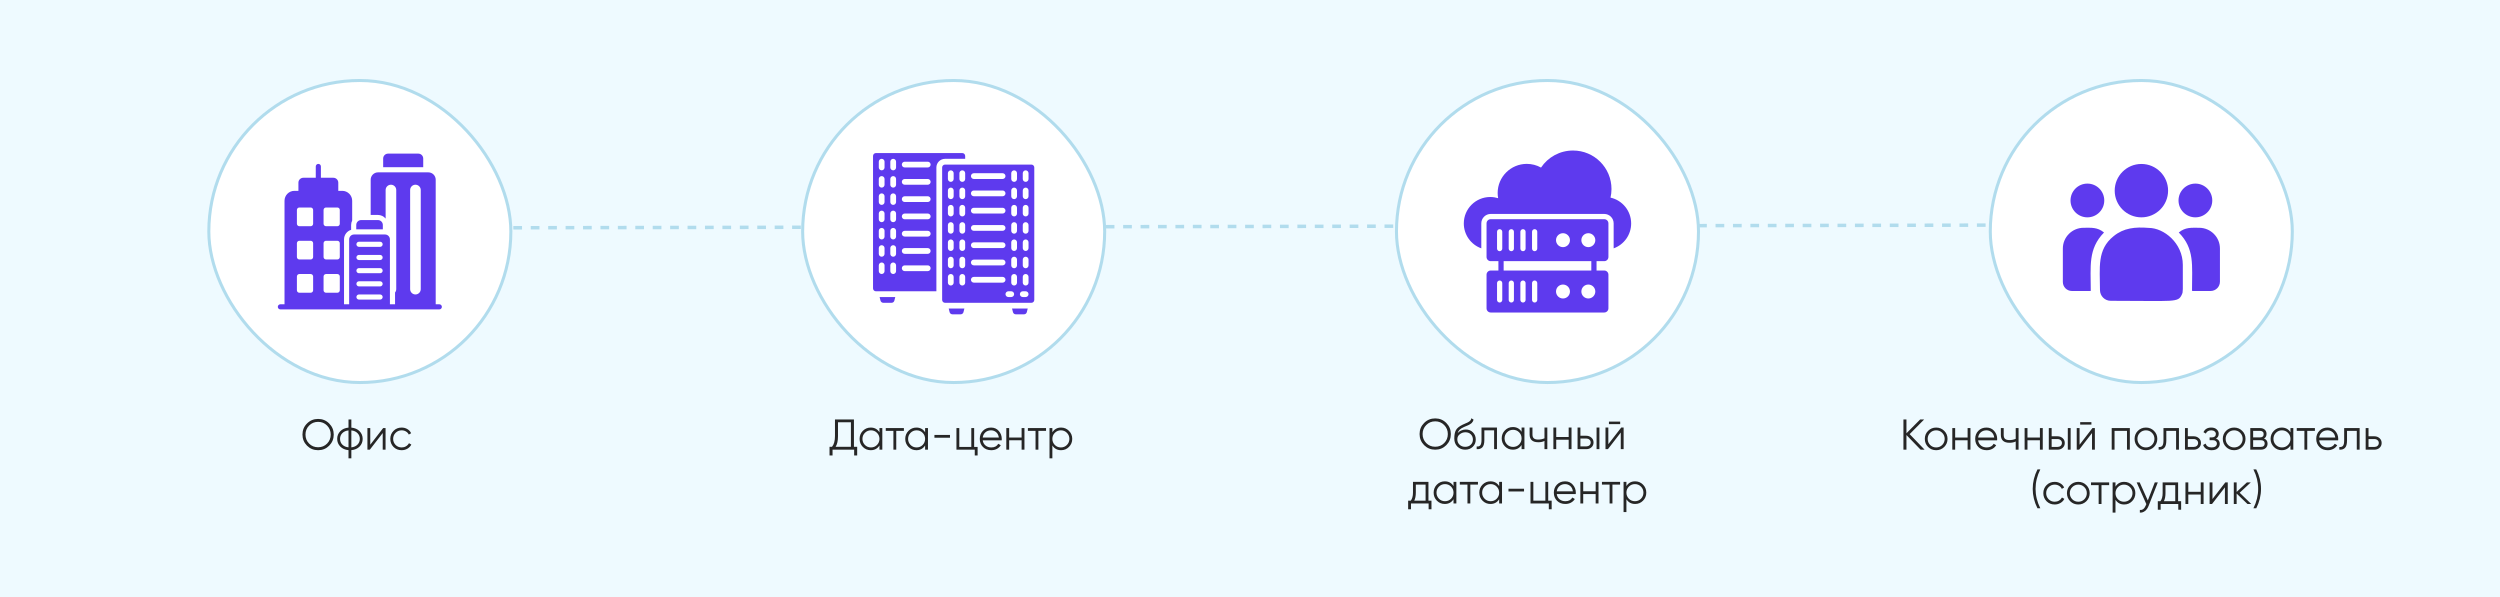<?xml version="1.0" encoding="UTF-8"?> <svg xmlns="http://www.w3.org/2000/svg" width="1013" height="242" viewBox="0 0 1013 242" fill="none"> <rect width="1013" height="242" fill="#EEFAFF"></rect> <line x1="207.999" y1="92.294" x2="805.999" y2="91.222" stroke="#B1DCED" stroke-width="1.413" stroke-dasharray="3.53 3.53"></line> <rect x="84.618" y="32.618" width="122.379" height="122.379" rx="61.19" fill="white"></rect> <rect x="84.618" y="32.618" width="122.379" height="122.379" rx="61.19" stroke="#B1DCED" stroke-width="1.236"></rect> <path d="M178.009 123.293H176.545V72.819C176.545 72.028 176.231 71.27 175.672 70.711C175.112 70.152 174.354 69.838 173.563 69.838H153.182C152.392 69.838 151.633 70.152 151.074 70.711C150.515 71.27 150.201 72.028 150.201 72.819V87.092H153.131C154.387 87.092 155.509 87.663 156.257 88.567V76.995C156.257 75.811 157.223 74.845 158.408 74.845C159.592 74.845 160.558 75.811 160.558 76.995V117.165C160.558 117.684 160.371 118.162 160.07 118.525V123.293H157.994V97.002C157.994 96.741 157.943 96.482 157.843 96.241C157.743 95.999 157.597 95.78 157.412 95.596C157.227 95.411 157.008 95.265 156.767 95.165C156.526 95.065 156.267 95.013 156.006 95.014H143.464C143.203 95.013 142.944 95.065 142.703 95.165C142.462 95.264 142.242 95.411 142.058 95.595C141.873 95.78 141.727 95.999 141.627 96.24C141.527 96.481 141.475 96.74 141.475 97.001V123.293H139.398V97.002C139.398 95.174 140.613 93.626 142.275 93.117V91.164C142.275 90.52 142.431 89.897 142.701 89.356V81.347C142.698 80.282 142.274 79.261 141.521 78.508C140.767 77.754 139.746 77.33 138.681 77.327H137.071V74.014C137.071 72.923 136.178 72.029 135.087 72.029H130.028V67.448C130.028 66.867 129.571 66.41 128.989 66.41C128.418 66.41 127.95 66.867 127.95 67.448V72.029H122.912C121.811 72.029 120.918 72.923 120.918 74.014V77.327H119.308C117.085 77.327 115.288 79.135 115.288 81.347V123.293H113.605C113.329 123.293 113.065 123.403 112.87 123.598C112.675 123.793 112.566 124.057 112.566 124.332C112.566 124.608 112.675 124.872 112.87 125.067C113.065 125.262 113.329 125.371 113.605 125.371H178.009C178.285 125.371 178.549 125.262 178.744 125.067C178.939 124.872 179.048 124.608 179.048 124.332C179.048 124.057 178.939 123.793 178.744 123.598C178.549 123.403 178.285 123.293 178.009 123.293ZM166.188 76.995C166.188 75.811 167.154 74.845 168.338 74.845C169.523 74.845 170.489 75.811 170.489 76.995V117.165C170.489 118.349 169.523 119.315 168.338 119.315C167.154 119.315 166.188 118.349 166.188 117.165V76.995ZM145.451 97.95H154.019C154.294 97.95 154.558 98.06 154.753 98.254C154.948 98.449 155.057 98.714 155.057 98.989C155.057 99.265 154.948 99.529 154.753 99.724C154.558 99.918 154.294 100.028 154.019 100.028H145.451C145.175 100.028 144.911 99.918 144.716 99.724C144.521 99.529 144.412 99.265 144.412 98.989C144.412 98.714 144.521 98.449 144.716 98.254C144.911 98.06 145.175 97.95 145.451 97.95ZM145.451 103.292H154.019C154.294 103.292 154.558 103.401 154.753 103.596C154.948 103.791 155.057 104.055 155.057 104.33C155.057 104.606 154.948 104.87 154.753 105.065C154.558 105.26 154.294 105.369 154.019 105.369H145.451C145.175 105.369 144.911 105.26 144.716 105.065C144.521 104.87 144.412 104.606 144.412 104.33C144.412 104.055 144.521 103.791 144.716 103.596C144.911 103.401 145.175 103.292 145.451 103.292ZM145.451 108.634H154.019C154.294 108.634 154.558 108.744 154.753 108.938C154.948 109.133 155.057 109.397 155.057 109.673C155.057 109.948 154.948 110.213 154.753 110.407C154.558 110.602 154.294 110.712 154.019 110.712H145.451C145.175 110.712 144.911 110.602 144.716 110.407C144.521 110.213 144.412 109.948 144.412 109.673C144.412 109.397 144.521 109.133 144.716 108.938C144.911 108.744 145.175 108.634 145.451 108.634ZM145.451 113.976H154.019C154.294 113.976 154.558 114.085 154.753 114.28C154.948 114.475 155.057 114.739 155.057 115.014C155.057 115.29 154.948 115.554 154.753 115.749C154.558 115.944 154.294 116.053 154.019 116.053H145.451C145.175 116.053 144.911 115.944 144.716 115.749C144.521 115.554 144.412 115.29 144.412 115.014C144.412 114.739 144.521 114.475 144.716 114.28C144.911 114.085 145.175 113.976 145.451 113.976ZM145.451 119.318H154.019C154.294 119.318 154.558 119.427 154.753 119.622C154.948 119.817 155.057 120.081 155.057 120.357C155.057 120.632 154.948 120.897 154.753 121.091C154.558 121.286 154.294 121.396 154.019 121.396H145.451C145.175 121.396 144.911 121.286 144.716 121.091C144.521 120.897 144.412 120.632 144.412 120.357C144.412 120.081 144.521 119.817 144.716 119.622C144.911 119.427 145.175 119.318 145.451 119.318ZM131.108 85.077C131.108 84.526 131.555 84.079 132.106 84.079H136.697C137.248 84.079 137.684 84.526 137.684 85.077V90.665C137.684 91.216 137.248 91.662 136.697 91.662H132.106C131.841 91.662 131.587 91.557 131.4 91.37C131.213 91.183 131.108 90.93 131.108 90.665V85.077ZM131.108 98.55C131.108 98.01 131.555 97.563 132.106 97.563H136.697C137.248 97.563 137.684 98.01 137.684 98.55V104.149C137.684 104.689 137.248 105.136 136.697 105.136H132.106C131.555 105.136 131.108 104.689 131.108 104.149V98.55ZM131.108 112.033C131.108 111.483 131.555 111.036 132.106 111.036H136.697C137.248 111.036 137.684 111.483 137.684 112.033V117.622C137.684 118.172 137.248 118.619 136.697 118.619H132.106C131.841 118.619 131.587 118.514 131.4 118.327C131.213 118.14 131.108 117.886 131.108 117.622V112.033ZM120.305 85.077C120.305 84.526 120.741 84.079 121.292 84.079H125.883C126.434 84.079 126.88 84.526 126.88 85.077V90.665C126.88 91.216 126.434 91.662 125.883 91.662H121.292C120.741 91.662 120.305 91.216 120.305 90.665V85.077ZM120.305 98.55C120.305 98.01 120.741 97.563 121.292 97.563H125.883C126.434 97.563 126.88 98.01 126.88 98.55V104.149C126.88 104.689 126.434 105.136 125.883 105.136H121.292C121.03 105.136 120.779 105.032 120.594 104.846C120.409 104.661 120.305 104.41 120.305 104.149V98.55ZM120.305 112.033C120.305 111.483 120.741 111.036 121.292 111.036H125.883C126.434 111.036 126.88 111.483 126.88 112.033V117.622C126.88 118.172 126.434 118.619 125.883 118.619H121.292C120.741 118.619 120.305 118.172 120.305 117.622V112.033Z" fill="#5E3AEE"></path> <path d="M155.125 91.162C155.125 90.06 154.232 89.167 153.13 89.167H146.337C145.236 89.167 144.353 90.06 144.353 91.162V92.938H155.125V91.162ZM171.49 64.235C171.49 63.708 171.28 63.203 170.908 62.83C170.535 62.458 170.03 62.248 169.503 62.248H157.245C156.718 62.248 156.212 62.457 155.84 62.83C155.467 63.203 155.257 63.708 155.257 64.235V67.759H171.49V64.235Z" fill="#5E3AEE"></path> <path d="M133.393 180.583C132.168 181.808 130.668 182.421 128.894 182.421C127.12 182.421 125.621 181.808 124.395 180.583C123.17 179.334 122.557 177.835 122.557 176.084C122.557 174.322 123.17 172.828 124.395 171.603C125.621 170.366 127.12 169.748 128.894 169.748C130.668 169.748 132.168 170.366 133.393 171.603C134.618 172.828 135.231 174.322 135.231 176.084C135.231 177.835 134.618 179.334 133.393 180.583ZM123.783 176.084C123.783 177.531 124.273 178.751 125.253 179.743C126.233 180.735 127.447 181.231 128.894 181.231C130.341 181.231 131.555 180.735 132.535 179.743C133.515 178.751 134.006 177.531 134.006 176.084C134.006 174.649 133.515 173.435 132.535 172.443C131.555 171.44 130.341 170.938 128.894 170.938C127.447 170.938 126.233 171.44 125.253 172.443C124.273 173.435 123.783 174.649 123.783 176.084ZM142.368 182.404V185.712H141.213V182.404C139.824 182.275 138.715 181.791 137.887 180.951C137.046 180.087 136.626 179.049 136.626 177.835C136.626 176.621 137.046 175.583 137.887 174.719C138.715 173.879 139.824 173.394 141.213 173.266V169.958H142.368V173.266C143.757 173.394 144.865 173.879 145.694 174.719C146.534 175.583 146.954 176.621 146.954 177.835C146.954 179.049 146.534 180.087 145.694 180.951C144.865 181.791 143.757 182.275 142.368 182.404ZM141.213 181.266V174.404C140.174 174.509 139.34 174.877 138.709 175.507C138.091 176.137 137.782 176.913 137.782 177.835C137.782 178.757 138.091 179.533 138.709 180.163C139.34 180.793 140.174 181.161 141.213 181.266ZM142.368 174.404V181.266C143.406 181.161 144.235 180.793 144.854 180.163C145.484 179.533 145.799 178.757 145.799 177.835C145.799 176.913 145.484 176.137 144.854 175.507C144.235 174.877 143.406 174.509 142.368 174.404ZM150.034 180.198L155.25 173.459H156.23V182.211H155.075V175.472L149.859 182.211H148.878V173.459H150.034V180.198ZM162.752 182.421C161.433 182.421 160.337 181.983 159.461 181.108C158.586 180.21 158.148 179.119 158.148 177.835C158.148 176.539 158.586 175.454 159.461 174.579C160.337 173.692 161.433 173.249 162.752 173.249C163.616 173.249 164.392 173.459 165.08 173.879C165.769 174.287 166.271 174.841 166.586 175.542L165.64 176.084C165.407 175.559 165.028 175.145 164.503 174.841C163.989 174.526 163.406 174.369 162.752 174.369C161.784 174.369 160.967 174.707 160.302 175.384C159.636 176.049 159.304 176.866 159.304 177.835C159.304 178.792 159.636 179.615 160.302 180.303C160.967 180.968 161.784 181.301 162.752 181.301C163.394 181.301 163.972 181.149 164.485 180.846C165.01 180.542 165.419 180.122 165.711 179.585L166.673 180.145C166.312 180.846 165.781 181.4 165.08 181.808C164.38 182.217 163.604 182.421 162.752 182.421Z" fill="#262626"></path> <rect x="325.233" y="32.618" width="122.379" height="122.379" rx="61.19" fill="white"></rect> <rect x="325.233" y="32.618" width="122.379" height="122.379" rx="61.19" stroke="#B1DCED" stroke-width="1.236"></rect> <path d="M410.448 126.478C410.512 126.731 410.658 126.955 410.863 127.115C411.068 127.275 411.321 127.362 411.581 127.362H414.937C415.198 127.362 415.451 127.275 415.656 127.115C415.861 126.954 416.007 126.73 416.07 126.477L416.433 125.028H410.086L410.448 126.478ZM417.926 66.689H382.923C382.614 66.689 382.317 66.812 382.098 67.031C381.879 67.25 381.756 67.546 381.756 67.856V121.528C381.756 121.837 381.879 122.134 382.098 122.353C382.317 122.572 382.614 122.695 382.923 122.695H417.926C418.236 122.695 418.533 122.572 418.751 122.353C418.97 122.134 419.093 121.837 419.093 121.528V67.856C419.093 67.546 418.97 67.25 418.751 67.031C418.533 66.812 418.236 66.689 417.926 66.689ZM386.423 114.527C386.423 114.837 386.3 115.133 386.082 115.352C385.863 115.571 385.566 115.694 385.257 115.694C384.947 115.694 384.65 115.571 384.432 115.352C384.213 115.133 384.09 114.837 384.09 114.527V112.194C384.09 111.884 384.213 111.587 384.432 111.368C384.65 111.15 384.947 111.027 385.257 111.027C385.566 111.027 385.863 111.15 386.082 111.368C386.3 111.587 386.423 111.884 386.423 112.194V114.527ZM386.423 107.526C386.423 107.836 386.3 108.133 386.082 108.351C385.863 108.57 385.566 108.693 385.257 108.693C384.947 108.693 384.65 108.57 384.432 108.351C384.213 108.133 384.09 107.836 384.09 107.526V105.193C384.09 104.883 384.213 104.587 384.432 104.368C384.65 104.149 384.947 104.026 385.257 104.026C385.566 104.026 385.863 104.149 386.082 104.368C386.3 104.587 386.423 104.883 386.423 105.193V107.526ZM386.423 100.526C386.423 100.835 386.3 101.132 386.082 101.351C385.863 101.57 385.566 101.693 385.257 101.693C384.947 101.693 384.65 101.57 384.432 101.351C384.213 101.132 384.09 100.835 384.09 100.526V98.192C384.09 97.883 384.213 97.586 384.432 97.367C384.65 97.148 384.947 97.025 385.257 97.025C385.566 97.025 385.863 97.148 386.082 97.367C386.3 97.586 386.423 97.883 386.423 98.192V100.526ZM386.423 93.525C386.423 93.835 386.3 94.131 386.082 94.35C385.863 94.569 385.566 94.692 385.257 94.692C384.947 94.692 384.65 94.569 384.432 94.35C384.213 94.131 384.09 93.835 384.09 93.525V91.192C384.09 90.882 384.213 90.585 384.432 90.367C384.65 90.148 384.947 90.025 385.257 90.025C385.566 90.025 385.863 90.148 386.082 90.367C386.3 90.585 386.423 90.882 386.423 91.192V93.525ZM386.423 86.524C386.423 86.834 386.3 87.131 386.082 87.349C385.863 87.568 385.566 87.691 385.257 87.691C384.947 87.691 384.65 87.568 384.432 87.349C384.213 87.131 384.09 86.834 384.09 86.524V84.191C384.09 83.881 384.213 83.585 384.432 83.366C384.65 83.147 384.947 83.024 385.257 83.024C385.566 83.024 385.863 83.147 386.082 83.366C386.3 83.585 386.423 83.881 386.423 84.191V86.524ZM386.423 79.524C386.423 79.833 386.3 80.13 386.082 80.349C385.863 80.568 385.566 80.691 385.257 80.691C384.947 80.691 384.65 80.568 384.432 80.349C384.213 80.13 384.09 79.833 384.09 79.524V77.19C384.09 76.881 384.213 76.584 384.432 76.365C384.65 76.146 384.947 76.023 385.257 76.023C385.566 76.023 385.863 76.146 386.082 76.365C386.3 76.584 386.423 76.881 386.423 77.19V79.524ZM386.423 72.523C386.423 72.832 386.3 73.129 386.082 73.348C385.863 73.567 385.566 73.69 385.257 73.69C384.947 73.69 384.65 73.567 384.432 73.348C384.213 73.129 384.09 72.832 384.09 72.523V70.189C384.09 69.88 384.213 69.583 384.432 69.364C384.65 69.146 384.947 69.023 385.257 69.023C385.566 69.023 385.863 69.146 386.082 69.364C386.3 69.583 386.423 69.88 386.423 70.189V72.523ZM391.09 114.527C391.09 114.837 390.968 115.133 390.749 115.352C390.53 115.571 390.233 115.694 389.924 115.694C389.614 115.694 389.317 115.571 389.099 115.352C388.88 115.133 388.757 114.837 388.757 114.527V112.194C388.757 111.884 388.88 111.587 389.099 111.368C389.317 111.15 389.614 111.027 389.924 111.027C390.233 111.027 390.53 111.15 390.749 111.368C390.968 111.587 391.09 111.884 391.09 112.194V114.527ZM391.09 107.526C391.09 107.836 390.968 108.133 390.749 108.351C390.53 108.57 390.233 108.693 389.924 108.693C389.614 108.693 389.317 108.57 389.099 108.351C388.88 108.133 388.757 107.836 388.757 107.526V105.193C388.757 104.883 388.88 104.587 389.099 104.368C389.317 104.149 389.614 104.026 389.924 104.026C390.233 104.026 390.53 104.149 390.749 104.368C390.968 104.587 391.09 104.883 391.09 105.193V107.526ZM391.09 100.526C391.09 100.835 390.968 101.132 390.749 101.351C390.53 101.57 390.233 101.693 389.924 101.693C389.614 101.693 389.317 101.57 389.099 101.351C388.88 101.132 388.757 100.835 388.757 100.526V98.192C388.757 97.883 388.88 97.586 389.099 97.367C389.317 97.148 389.614 97.025 389.924 97.025C390.233 97.025 390.53 97.148 390.749 97.367C390.968 97.586 391.09 97.883 391.09 98.192V100.526ZM391.09 93.525C391.09 93.835 390.968 94.131 390.749 94.35C390.53 94.569 390.233 94.692 389.924 94.692C389.614 94.692 389.317 94.569 389.099 94.35C388.88 94.131 388.757 93.835 388.757 93.525V91.192C388.757 90.882 388.88 90.585 389.099 90.367C389.317 90.148 389.614 90.025 389.924 90.025C390.233 90.025 390.53 90.148 390.749 90.367C390.968 90.585 391.09 90.882 391.09 91.192V93.525ZM391.09 86.524C391.09 86.834 390.968 87.131 390.749 87.349C390.53 87.568 390.233 87.691 389.924 87.691C389.614 87.691 389.317 87.568 389.099 87.349C388.88 87.131 388.757 86.834 388.757 86.524V84.191C388.757 83.881 388.88 83.585 389.099 83.366C389.317 83.147 389.614 83.024 389.924 83.024C390.233 83.024 390.53 83.147 390.749 83.366C390.968 83.585 391.09 83.881 391.09 84.191V86.524ZM391.09 79.524C391.09 79.833 390.968 80.13 390.749 80.349C390.53 80.568 390.233 80.691 389.924 80.691C389.614 80.691 389.317 80.568 389.099 80.349C388.88 80.13 388.757 79.833 388.757 79.524V77.19C388.757 76.881 388.88 76.584 389.099 76.365C389.317 76.146 389.614 76.023 389.924 76.023C390.233 76.023 390.53 76.146 390.749 76.365C390.968 76.584 391.09 76.881 391.09 77.19V79.524ZM391.09 72.523C391.09 72.832 390.968 73.129 390.749 73.348C390.53 73.567 390.233 73.69 389.924 73.69C389.614 73.69 389.317 73.567 389.099 73.348C388.88 73.129 388.757 72.832 388.757 72.523V70.189C388.757 69.88 388.88 69.583 389.099 69.364C389.317 69.146 389.614 69.023 389.924 69.023C390.233 69.023 390.53 69.146 390.749 69.364C390.968 69.583 391.09 69.88 391.09 70.189V72.523ZM394.591 70.189H406.259C406.568 70.189 406.865 70.312 407.084 70.531C407.302 70.75 407.425 71.047 407.425 71.356C407.425 71.666 407.302 71.963 407.084 72.181C406.865 72.4 406.568 72.523 406.259 72.523H394.591C394.281 72.523 393.985 72.4 393.766 72.181C393.547 71.963 393.424 71.666 393.424 71.356C393.424 71.047 393.547 70.75 393.766 70.531C393.985 70.312 394.281 70.189 394.591 70.189ZM394.591 77.19H406.259C406.568 77.19 406.865 77.313 407.084 77.532C407.302 77.751 407.425 78.047 407.425 78.357C407.425 78.666 407.302 78.963 407.084 79.182C406.865 79.401 406.568 79.524 406.259 79.524H394.591C394.281 79.524 393.985 79.401 393.766 79.182C393.547 78.963 393.424 78.666 393.424 78.357C393.424 78.047 393.547 77.751 393.766 77.532C393.985 77.313 394.281 77.19 394.591 77.19ZM394.591 84.191H406.259C406.568 84.191 406.865 84.314 407.084 84.533C407.302 84.751 407.425 85.048 407.425 85.358C407.425 85.667 407.302 85.964 407.084 86.183C406.865 86.401 406.568 86.524 406.259 86.524H394.591C394.281 86.524 393.985 86.401 393.766 86.183C393.547 85.964 393.424 85.667 393.424 85.358C393.424 85.048 393.547 84.751 393.766 84.533C393.985 84.314 394.281 84.191 394.591 84.191ZM394.591 91.192H406.259C406.568 91.192 406.865 91.314 407.084 91.533C407.302 91.752 407.425 92.049 407.425 92.358C407.425 92.668 407.302 92.965 407.084 93.183C406.865 93.402 406.568 93.525 406.259 93.525H394.591C394.281 93.525 393.985 93.402 393.766 93.183C393.547 92.965 393.424 92.668 393.424 92.358C393.424 92.049 393.547 91.752 393.766 91.533C393.985 91.314 394.281 91.192 394.591 91.192ZM394.591 98.192H406.259C406.568 98.192 406.865 98.315 407.084 98.534C407.302 98.753 407.425 99.049 407.425 99.359C407.425 99.668 407.302 99.965 407.084 100.184C406.865 100.403 406.568 100.526 406.259 100.526H394.591C394.281 100.526 393.985 100.403 393.766 100.184C393.547 99.965 393.424 99.668 393.424 99.359C393.424 99.049 393.547 98.753 393.766 98.534C393.985 98.315 394.281 98.192 394.591 98.192ZM394.591 105.193H406.259C406.568 105.193 406.865 105.316 407.084 105.535C407.302 105.753 407.425 106.05 407.425 106.36C407.425 106.669 407.302 106.966 407.084 107.185C406.865 107.403 406.568 107.526 406.259 107.526H394.591C394.281 107.526 393.985 107.403 393.766 107.185C393.547 106.966 393.424 106.669 393.424 106.36C393.424 106.05 393.547 105.753 393.766 105.535C393.985 105.316 394.281 105.193 394.591 105.193ZM406.259 114.527H394.591C394.281 114.527 393.985 114.404 393.766 114.185C393.547 113.967 393.424 113.67 393.424 113.36C393.424 113.051 393.547 112.754 393.766 112.535C393.985 112.316 394.281 112.194 394.591 112.194H406.259C406.568 112.194 406.865 112.316 407.084 112.535C407.302 112.754 407.425 113.051 407.425 113.36C407.425 113.67 407.302 113.967 407.084 114.185C406.865 114.404 406.568 114.527 406.259 114.527ZM409.759 120.361H408.592C408.283 120.361 407.986 120.238 407.767 120.019C407.548 119.8 407.425 119.504 407.425 119.194C407.425 118.885 407.548 118.588 407.767 118.369C407.986 118.15 408.283 118.027 408.592 118.027H409.759C410.068 118.027 410.365 118.15 410.584 118.369C410.803 118.588 410.926 118.885 410.926 119.194C410.926 119.504 410.803 119.8 410.584 120.019C410.365 120.238 410.068 120.361 409.759 120.361ZM412.092 114.527C412.092 114.837 411.97 115.133 411.751 115.352C411.532 115.571 411.235 115.694 410.926 115.694C410.616 115.694 410.319 115.571 410.101 115.352C409.882 115.133 409.759 114.837 409.759 114.527V112.194C409.759 111.884 409.882 111.587 410.101 111.368C410.319 111.15 410.616 111.027 410.926 111.027C411.235 111.027 411.532 111.15 411.751 111.368C411.97 111.587 412.092 111.884 412.092 112.194V114.527ZM412.092 107.526C412.092 107.836 411.97 108.133 411.751 108.351C411.532 108.57 411.235 108.693 410.926 108.693C410.616 108.693 410.319 108.57 410.101 108.351C409.882 108.133 409.759 107.836 409.759 107.526V105.193C409.759 104.883 409.882 104.587 410.101 104.368C410.319 104.149 410.616 104.026 410.926 104.026C411.235 104.026 411.532 104.149 411.751 104.368C411.97 104.587 412.092 104.883 412.092 105.193V107.526ZM412.092 100.526C412.092 100.835 411.97 101.132 411.751 101.351C411.532 101.57 411.235 101.693 410.926 101.693C410.616 101.693 410.319 101.57 410.101 101.351C409.882 101.132 409.759 100.835 409.759 100.526V98.192C409.759 97.883 409.882 97.586 410.101 97.367C410.319 97.148 410.616 97.025 410.926 97.025C411.235 97.025 411.532 97.148 411.751 97.367C411.97 97.586 412.092 97.883 412.092 98.192V100.526ZM412.092 93.525C412.092 93.835 411.97 94.131 411.751 94.35C411.532 94.569 411.235 94.692 410.926 94.692C410.616 94.692 410.319 94.569 410.101 94.35C409.882 94.131 409.759 93.835 409.759 93.525V91.192C409.759 90.882 409.882 90.585 410.101 90.367C410.319 90.148 410.616 90.025 410.926 90.025C411.235 90.025 411.532 90.148 411.751 90.367C411.97 90.585 412.092 90.882 412.092 91.192V93.525ZM412.092 86.524C412.092 86.834 411.97 87.131 411.751 87.349C411.532 87.568 411.235 87.691 410.926 87.691C410.616 87.691 410.319 87.568 410.101 87.349C409.882 87.131 409.759 86.834 409.759 86.524V84.191C409.759 83.881 409.882 83.585 410.101 83.366C410.319 83.147 410.616 83.024 410.926 83.024C411.235 83.024 411.532 83.147 411.751 83.366C411.97 83.585 412.092 83.881 412.092 84.191V86.524ZM412.092 79.524C412.092 79.833 411.97 80.13 411.751 80.349C411.532 80.568 411.235 80.691 410.926 80.691C410.616 80.691 410.319 80.568 410.101 80.349C409.882 80.13 409.759 79.833 409.759 79.524V77.19C409.759 76.881 409.882 76.584 410.101 76.365C410.319 76.146 410.616 76.023 410.926 76.023C411.235 76.023 411.532 76.146 411.751 76.365C411.97 76.584 412.092 76.881 412.092 77.19V79.524ZM412.092 72.523C412.092 72.832 411.97 73.129 411.751 73.348C411.532 73.567 411.235 73.69 410.926 73.69C410.616 73.69 410.319 73.567 410.101 73.348C409.882 73.129 409.759 72.832 409.759 72.523V70.189C409.759 69.88 409.882 69.583 410.101 69.364C410.319 69.146 410.616 69.023 410.926 69.023C411.235 69.023 411.532 69.146 411.751 69.364C411.97 69.583 412.092 69.88 412.092 70.189V72.523ZM415.593 120.361H414.426C414.117 120.361 413.82 120.238 413.601 120.019C413.382 119.8 413.259 119.504 413.259 119.194C413.259 118.885 413.382 118.588 413.601 118.369C413.82 118.15 414.117 118.027 414.426 118.027H415.593C415.902 118.027 416.199 118.15 416.418 118.369C416.637 118.588 416.76 118.885 416.76 119.194C416.76 119.504 416.637 119.8 416.418 120.019C416.199 120.238 415.902 120.361 415.593 120.361ZM416.76 114.527C416.76 114.837 416.637 115.133 416.418 115.352C416.199 115.571 415.902 115.694 415.593 115.694C415.283 115.694 414.987 115.571 414.768 115.352C414.549 115.133 414.426 114.837 414.426 114.527V112.194C414.426 111.884 414.549 111.587 414.768 111.368C414.987 111.15 415.283 111.027 415.593 111.027C415.902 111.027 416.199 111.15 416.418 111.368C416.637 111.587 416.76 111.884 416.76 112.194V114.527ZM416.76 107.526C416.76 107.836 416.637 108.133 416.418 108.351C416.199 108.57 415.902 108.693 415.593 108.693C415.283 108.693 414.987 108.57 414.768 108.351C414.549 108.133 414.426 107.836 414.426 107.526V105.193C414.426 104.883 414.549 104.587 414.768 104.368C414.987 104.149 415.283 104.026 415.593 104.026C415.902 104.026 416.199 104.149 416.418 104.368C416.637 104.587 416.76 104.883 416.76 105.193V107.526ZM416.76 100.526C416.76 100.835 416.637 101.132 416.418 101.351C416.199 101.57 415.902 101.693 415.593 101.693C415.283 101.693 414.987 101.57 414.768 101.351C414.549 101.132 414.426 100.835 414.426 100.526V98.192C414.426 97.883 414.549 97.586 414.768 97.367C414.987 97.148 415.283 97.025 415.593 97.025C415.902 97.025 416.199 97.148 416.418 97.367C416.637 97.586 416.76 97.883 416.76 98.192V100.526ZM416.76 93.525C416.76 93.835 416.637 94.131 416.418 94.35C416.199 94.569 415.902 94.692 415.593 94.692C415.283 94.692 414.987 94.569 414.768 94.35C414.549 94.131 414.426 93.835 414.426 93.525V91.192C414.426 90.882 414.549 90.585 414.768 90.367C414.987 90.148 415.283 90.025 415.593 90.025C415.902 90.025 416.199 90.148 416.418 90.367C416.637 90.585 416.76 90.882 416.76 91.192V93.525ZM416.76 86.524C416.76 86.834 416.637 87.131 416.418 87.349C416.199 87.568 415.902 87.691 415.593 87.691C415.283 87.691 414.987 87.568 414.768 87.349C414.549 87.131 414.426 86.834 414.426 86.524V84.191C414.426 83.881 414.549 83.585 414.768 83.366C414.987 83.147 415.283 83.024 415.593 83.024C415.902 83.024 416.199 83.147 416.418 83.366C416.637 83.585 416.76 83.881 416.76 84.191V86.524ZM416.76 79.524C416.76 79.833 416.637 80.13 416.418 80.349C416.199 80.568 415.902 80.691 415.593 80.691C415.283 80.691 414.987 80.568 414.768 80.349C414.549 80.13 414.426 79.833 414.426 79.524V77.19C414.426 76.881 414.549 76.584 414.768 76.365C414.987 76.146 415.283 76.023 415.593 76.023C415.902 76.023 416.199 76.146 416.418 76.365C416.637 76.584 416.76 76.881 416.76 77.19V79.524ZM416.76 72.523C416.76 72.832 416.637 73.129 416.418 73.348C416.199 73.567 415.902 73.69 415.593 73.69C415.283 73.69 414.987 73.567 414.768 73.348C414.549 73.129 414.426 72.832 414.426 72.523V70.189C414.426 69.88 414.549 69.583 414.768 69.364C414.987 69.146 415.283 69.023 415.593 69.023C415.902 69.023 416.199 69.146 416.418 69.364C416.637 69.583 416.76 69.88 416.76 70.189V72.523Z" fill="#5E3AEE"></path> <path d="M391.09 64.355V63.188C391.09 62.879 390.967 62.582 390.748 62.363C390.53 62.144 390.233 62.022 389.923 62.022H354.92C354.61 62.022 354.314 62.144 354.095 62.363C353.876 62.582 353.753 62.879 353.753 63.188V116.86C353.753 117.17 353.876 117.466 354.095 117.685C354.314 117.904 354.61 118.027 354.92 118.027H379.422V67.855C379.422 66.927 379.791 66.037 380.447 65.38C381.104 64.724 381.994 64.355 382.923 64.355H391.09ZM358.42 109.859C358.42 110.169 358.297 110.466 358.079 110.684C357.86 110.903 357.563 111.026 357.253 111.026C356.944 111.026 356.647 110.903 356.428 110.684C356.21 110.466 356.087 110.169 356.087 109.859V107.526C356.087 107.216 356.21 106.92 356.428 106.701C356.647 106.482 356.944 106.359 357.253 106.359C357.563 106.359 357.86 106.482 358.079 106.701C358.297 106.92 358.42 107.216 358.42 107.526V109.859ZM358.42 102.859C358.42 103.168 358.297 103.465 358.079 103.684C357.86 103.903 357.563 104.026 357.253 104.026C356.944 104.026 356.647 103.903 356.428 103.684C356.21 103.465 356.087 103.168 356.087 102.859V100.525C356.087 100.216 356.21 99.919 356.428 99.7C356.647 99.481 356.944 99.358 357.253 99.358C357.563 99.358 357.86 99.481 358.079 99.7C358.297 99.919 358.42 100.216 358.42 100.525V102.859ZM358.42 95.858C358.42 96.168 358.297 96.464 358.079 96.683C357.86 96.902 357.563 97.025 357.253 97.025C356.944 97.025 356.647 96.902 356.428 96.683C356.21 96.464 356.087 96.168 356.087 95.858V93.525C356.087 93.215 356.21 92.918 356.428 92.7C356.647 92.481 356.944 92.358 357.253 92.358C357.563 92.358 357.86 92.481 358.079 92.7C358.297 92.918 358.42 93.215 358.42 93.525V95.858ZM358.42 88.857C358.42 89.167 358.297 89.464 358.079 89.682C357.86 89.901 357.563 90.024 357.253 90.024C356.944 90.024 356.647 89.901 356.428 89.682C356.21 89.464 356.087 89.167 356.087 88.857V86.524C356.087 86.214 356.21 85.918 356.428 85.699C356.647 85.48 356.944 85.357 357.253 85.357C357.563 85.357 357.86 85.48 358.079 85.699C358.297 85.918 358.42 86.214 358.42 86.524V88.857ZM358.42 81.857C358.42 82.166 358.297 82.463 358.079 82.682C357.86 82.901 357.563 83.023 357.253 83.023C356.944 83.023 356.647 82.901 356.428 82.682C356.21 82.463 356.087 82.166 356.087 81.857V79.523C356.087 79.214 356.21 78.917 356.428 78.698C356.647 78.479 356.944 78.356 357.253 78.356C357.563 78.356 357.86 78.479 358.079 78.698C358.297 78.917 358.42 79.214 358.42 79.523V81.857ZM358.42 74.856C358.42 75.165 358.297 75.462 358.079 75.681C357.86 75.9 357.563 76.023 357.253 76.023C356.944 76.023 356.647 75.9 356.428 75.681C356.21 75.462 356.087 75.165 356.087 74.856V72.522C356.087 72.213 356.21 71.916 356.428 71.698C356.647 71.479 356.944 71.356 357.253 71.356C357.563 71.356 357.86 71.479 358.079 71.698C358.297 71.916 358.42 72.213 358.42 72.522V74.856ZM358.42 67.855C358.42 68.165 358.297 68.462 358.079 68.68C357.86 68.899 357.563 69.022 357.253 69.022C356.944 69.022 356.647 68.899 356.428 68.68C356.21 68.462 356.087 68.165 356.087 67.855V65.522C356.087 65.212 356.21 64.916 356.428 64.697C356.647 64.478 356.944 64.355 357.253 64.355C357.563 64.355 357.86 64.478 358.079 64.697C358.297 64.916 358.42 65.212 358.42 65.522V67.855ZM363.087 109.859C363.087 110.169 362.964 110.466 362.746 110.684C362.527 110.903 362.23 111.026 361.921 111.026C361.611 111.026 361.314 110.903 361.096 110.684C360.877 110.466 360.754 110.169 360.754 109.859V107.526C360.754 107.216 360.877 106.92 361.096 106.701C361.314 106.482 361.611 106.359 361.921 106.359C362.23 106.359 362.527 106.482 362.746 106.701C362.964 106.92 363.087 107.216 363.087 107.526V109.859ZM363.087 102.859C363.087 103.168 362.964 103.465 362.746 103.684C362.527 103.903 362.23 104.026 361.921 104.026C361.611 104.026 361.314 103.903 361.096 103.684C360.877 103.465 360.754 103.168 360.754 102.859V100.525C360.754 100.216 360.877 99.919 361.096 99.7C361.314 99.481 361.611 99.358 361.921 99.358C362.23 99.358 362.527 99.481 362.746 99.7C362.964 99.919 363.087 100.216 363.087 100.525V102.859ZM363.087 95.858C363.087 96.168 362.964 96.464 362.746 96.683C362.527 96.902 362.23 97.025 361.921 97.025C361.611 97.025 361.314 96.902 361.096 96.683C360.877 96.464 360.754 96.168 360.754 95.858V93.525C360.754 93.215 360.877 92.918 361.096 92.7C361.314 92.481 361.611 92.358 361.921 92.358C362.23 92.358 362.527 92.481 362.746 92.7C362.964 92.918 363.087 93.215 363.087 93.525V95.858ZM363.087 88.857C363.087 89.167 362.964 89.464 362.746 89.682C362.527 89.901 362.23 90.024 361.921 90.024C361.611 90.024 361.314 89.901 361.096 89.682C360.877 89.464 360.754 89.167 360.754 88.857V86.524C360.754 86.214 360.877 85.918 361.096 85.699C361.314 85.48 361.611 85.357 361.921 85.357C362.23 85.357 362.527 85.48 362.746 85.699C362.964 85.918 363.087 86.214 363.087 86.524V88.857ZM363.087 81.857C363.087 82.166 362.964 82.463 362.746 82.682C362.527 82.901 362.23 83.023 361.921 83.023C361.611 83.023 361.314 82.901 361.096 82.682C360.877 82.463 360.754 82.166 360.754 81.857V79.523C360.754 79.214 360.877 78.917 361.096 78.698C361.314 78.479 361.611 78.356 361.921 78.356C362.23 78.356 362.527 78.479 362.746 78.698C362.964 78.917 363.087 79.214 363.087 79.523V81.857ZM363.087 74.856C363.087 75.165 362.964 75.462 362.746 75.681C362.527 75.9 362.23 76.023 361.921 76.023C361.611 76.023 361.314 75.9 361.096 75.681C360.877 75.462 360.754 75.165 360.754 74.856V72.522C360.754 72.213 360.877 71.916 361.096 71.698C361.314 71.479 361.611 71.356 361.921 71.356C362.23 71.356 362.527 71.479 362.746 71.698C362.964 71.916 363.087 72.213 363.087 72.522V74.856ZM363.087 67.855C363.087 68.165 362.964 68.462 362.746 68.68C362.527 68.899 362.23 69.022 361.921 69.022C361.611 69.022 361.314 68.899 361.096 68.68C360.877 68.462 360.754 68.165 360.754 67.855V65.522C360.754 65.212 360.877 64.916 361.096 64.697C361.314 64.478 361.611 64.355 361.921 64.355C362.23 64.355 362.527 64.478 362.746 64.697C362.964 64.916 363.087 65.212 363.087 65.522V67.855ZM375.922 109.859H366.588C366.278 109.859 365.981 109.736 365.763 109.518C365.544 109.299 365.421 109.002 365.421 108.693C365.421 108.383 365.544 108.086 365.763 107.868C365.981 107.649 366.278 107.526 366.588 107.526H375.922C376.231 107.526 376.528 107.649 376.747 107.868C376.966 108.086 377.089 108.383 377.089 108.693C377.089 109.002 376.966 109.299 376.747 109.518C376.528 109.736 376.231 109.859 375.922 109.859ZM375.922 102.859H366.588C366.278 102.859 365.981 102.736 365.763 102.517C365.544 102.298 365.421 102.001 365.421 101.692C365.421 101.383 365.544 101.086 365.763 100.867C365.981 100.648 366.278 100.525 366.588 100.525H375.922C376.231 100.525 376.528 100.648 376.747 100.867C376.966 101.086 377.089 101.383 377.089 101.692C377.089 102.001 376.966 102.298 376.747 102.517C376.528 102.736 376.231 102.859 375.922 102.859ZM375.922 95.858H366.588C366.278 95.858 365.981 95.735 365.763 95.516C365.544 95.297 365.421 95.001 365.421 94.691C365.421 94.382 365.544 94.085 365.763 93.866C365.981 93.647 366.278 93.525 366.588 93.525H375.922C376.231 93.525 376.528 93.647 376.747 93.866C376.966 94.085 377.089 94.382 377.089 94.691C377.089 95.001 376.966 95.297 376.747 95.516C376.528 95.735 376.231 95.858 375.922 95.858ZM375.922 88.857H366.588C366.278 88.857 365.981 88.734 365.763 88.516C365.544 88.297 365.421 88 365.421 87.691C365.421 87.381 365.544 87.084 365.763 86.866C365.981 86.647 366.278 86.524 366.588 86.524H375.922C376.231 86.524 376.528 86.647 376.747 86.866C376.966 87.084 377.089 87.381 377.089 87.691C377.089 88 376.966 88.297 376.747 88.516C376.528 88.734 376.231 88.857 375.922 88.857ZM375.922 81.857H366.588C366.278 81.857 365.981 81.734 365.763 81.515C365.544 81.296 365.421 80.999 365.421 80.69C365.421 80.38 365.544 80.084 365.763 79.865C365.981 79.646 366.278 79.523 366.588 79.523H375.922C376.231 79.523 376.528 79.646 376.747 79.865C376.966 80.084 377.089 80.38 377.089 80.69C377.089 80.999 376.966 81.296 376.747 81.515C376.528 81.734 376.231 81.857 375.922 81.857ZM375.922 74.856H366.588C366.278 74.856 365.981 74.733 365.763 74.514C365.544 74.296 365.421 73.999 365.421 73.689C365.421 73.38 365.544 73.083 365.763 72.864C365.981 72.645 366.278 72.522 366.588 72.522H375.922C376.231 72.522 376.528 72.645 376.747 72.864C376.966 73.083 377.089 73.38 377.089 73.689C377.089 73.999 376.966 74.296 376.747 74.514C376.528 74.733 376.231 74.856 375.922 74.856ZM375.922 67.855H366.588C366.278 67.855 365.981 67.732 365.763 67.514C365.544 67.295 365.421 66.998 365.421 66.689C365.421 66.379 365.544 66.082 365.763 65.864C365.981 65.645 366.278 65.522 366.588 65.522H375.922C376.231 65.522 376.528 65.645 376.747 65.864C376.966 66.082 377.089 66.379 377.089 66.689C377.089 66.998 376.966 67.295 376.747 67.514C376.528 67.732 376.231 67.855 375.922 67.855ZM384.779 126.478C384.842 126.73 384.988 126.954 385.193 127.114C385.399 127.275 385.652 127.361 385.912 127.361H389.268C389.528 127.361 389.781 127.274 389.986 127.114C390.192 126.954 390.337 126.729 390.4 126.477L390.763 125.028H384.416L384.779 126.478ZM356.776 121.811C356.84 122.063 356.985 122.287 357.191 122.447C357.396 122.607 357.649 122.694 357.909 122.694H361.265C361.525 122.694 361.778 122.607 361.984 122.447C362.189 122.287 362.335 122.062 362.398 121.81L362.761 120.36H356.413L356.776 121.811Z" fill="#5E3AEE"></path> <path d="M346.015 169.958V181.056H347.328V184.557H346.103V182.211H337.35V184.557H336.125V181.056H337.123C337.928 180.11 338.331 178.652 338.331 176.679V169.958H346.015ZM338.576 181.056H344.79V171.113H339.556V176.714C339.556 178.64 339.229 180.087 338.576 181.056ZM356.359 175.174V173.458H357.514V182.211H356.359V180.495C355.554 181.779 354.375 182.421 352.823 182.421C351.574 182.421 350.506 181.978 349.62 181.091C348.744 180.204 348.307 179.118 348.307 177.835C348.307 176.551 348.744 175.466 349.62 174.579C350.506 173.692 351.574 173.248 352.823 173.248C354.375 173.248 355.554 173.89 356.359 175.174ZM350.46 180.303C351.125 180.968 351.942 181.301 352.91 181.301C353.879 181.301 354.696 180.968 355.361 180.303C356.026 179.614 356.359 178.792 356.359 177.835C356.359 176.866 356.026 176.049 355.361 175.384C354.696 174.707 353.879 174.369 352.91 174.369C351.942 174.369 351.125 174.707 350.46 175.384C349.795 176.049 349.462 176.866 349.462 177.835C349.462 178.792 349.795 179.614 350.46 180.303ZM358.91 173.458H366.262V174.579H363.164V182.211H362.009V174.579H358.91V173.458ZM374.855 175.174V173.458H376.011V182.211H374.855V180.495C374.05 181.779 372.871 182.421 371.319 182.421C370.071 182.421 369.003 181.978 368.116 181.091C367.241 180.204 366.803 179.118 366.803 177.835C366.803 176.551 367.241 175.466 368.116 174.579C369.003 173.692 370.071 173.248 371.319 173.248C372.871 173.248 374.05 173.89 374.855 175.174ZM368.956 180.303C369.621 180.968 370.438 181.301 371.407 181.301C372.375 181.301 373.192 180.968 373.858 180.303C374.523 179.614 374.855 178.792 374.855 177.835C374.855 176.866 374.523 176.049 373.858 175.384C373.192 174.707 372.375 174.369 371.407 174.369C370.438 174.369 369.621 174.707 368.956 175.384C368.291 176.049 367.958 176.866 367.958 177.835C367.958 178.792 368.291 179.614 368.956 180.303ZM384.934 177.362H378.632V176.242H384.934V177.362ZM394.728 173.458V181.091H396.129V184.557H394.973V182.211H387.551V173.458H388.706V181.091H393.573V173.458H394.728ZM401.578 173.248C402.885 173.248 403.93 173.709 404.711 174.631C405.517 175.542 405.919 176.621 405.919 177.87C405.919 177.928 405.908 178.109 405.884 178.412H398.2C398.316 179.288 398.69 179.988 399.32 180.513C399.95 181.038 400.738 181.301 401.683 181.301C403.013 181.301 403.953 180.805 404.501 179.813L405.517 180.408C405.132 181.038 404.601 181.534 403.924 181.896C403.259 182.246 402.506 182.421 401.666 182.421C400.289 182.421 399.168 181.989 398.305 181.126C397.441 180.262 397.009 179.165 397.009 177.835C397.009 176.516 397.435 175.425 398.287 174.561C399.139 173.686 400.236 173.248 401.578 173.248ZM401.578 174.369C400.668 174.369 399.903 174.637 399.285 175.174C398.678 175.711 398.316 176.417 398.2 177.292H404.729C404.601 176.358 404.245 175.641 403.661 175.139C403.054 174.625 402.36 174.369 401.578 174.369ZM413.954 177.275V173.458H415.109V182.211H413.954V178.395H408.912V182.211H407.757V173.458H408.912V177.275H413.954ZM416.502 173.458H423.854V174.579H420.756V182.211H419.6V174.579H416.502V173.458ZM429.953 173.248C431.202 173.248 432.264 173.692 433.139 174.579C434.026 175.466 434.469 176.551 434.469 177.835C434.469 179.118 434.026 180.204 433.139 181.091C432.264 181.978 431.202 182.421 429.953 182.421C428.401 182.421 427.222 181.779 426.417 180.495V185.712H425.262V173.458H426.417V175.174C427.222 173.89 428.401 173.248 429.953 173.248ZM427.415 180.303C428.08 180.968 428.897 181.301 429.866 181.301C430.834 181.301 431.651 180.968 432.316 180.303C432.982 179.614 433.314 178.792 433.314 177.835C433.314 176.866 432.982 176.049 432.316 175.384C431.651 174.707 430.834 174.369 429.866 174.369C428.897 174.369 428.08 174.707 427.415 175.384C426.75 176.049 426.417 176.866 426.417 177.835C426.417 178.792 426.75 179.614 427.415 180.303Z" fill="#262626"></path> <rect x="565.849" y="32.618" width="122.379" height="122.379" rx="61.19" fill="white"></rect> <rect x="565.849" y="32.618" width="122.379" height="122.379" rx="61.19" stroke="#B1DCED" stroke-width="1.236"></rect> <path d="M652.581 80.076C652.835 78.975 652.976 77.802 652.976 76.601C652.976 67.955 645.997 60.99 637.394 60.99C631.969 60.99 627.208 63.731 624.425 67.899C622.663 66.916 620.678 66.4 618.661 66.401C612.162 66.401 606.85 71.671 606.85 78.198C606.85 78.918 606.921 79.624 607.048 80.302C606.045 80.006 604.971 79.822 603.869 79.822C597.936 79.822 593.132 84.611 593.132 90.545C593.131 92.752 593.811 94.906 595.081 96.712C596.35 98.517 598.147 99.886 600.224 100.632V90.503C600.224 88.398 601.934 86.688 604.039 86.688H650.038C652.143 86.688 653.852 88.398 653.852 90.503V100.632C655.93 99.886 657.726 98.517 658.996 96.712C660.265 94.906 660.946 92.752 660.944 90.545C660.944 85.417 657.37 81.15 652.581 80.076Z" fill="#5E3AEE"></path> <path d="M650.044 88.814H604.033C603.101 88.814 602.347 89.569 602.347 90.5V104.136C602.347 105.069 603.102 105.823 604.033 105.823H607.156V109.616H604.033C603.101 109.616 602.347 110.372 602.347 111.303V124.939C602.347 125.871 603.102 126.626 604.033 126.626H650.044C650.976 126.626 651.731 125.87 651.731 124.939V111.303C651.731 110.371 650.975 109.616 650.044 109.616H646.922V105.823H650.044C650.976 105.823 651.731 105.067 651.731 104.136V90.5C651.731 89.568 650.975 88.814 650.044 88.814ZM643.593 94.493C644.343 94.493 645.061 94.79 645.591 95.32C646.121 95.85 646.419 96.569 646.419 97.318C646.419 98.068 646.121 98.786 645.591 99.316C645.061 99.846 644.343 100.144 643.593 100.144C642.844 100.144 642.125 99.846 641.595 99.316C641.065 98.786 640.768 98.068 640.768 97.318C640.766 95.75 642.024 94.493 643.593 94.493ZM633.321 94.493C634.07 94.493 634.789 94.79 635.319 95.32C635.849 95.85 636.147 96.569 636.147 97.318C636.147 98.068 635.849 98.786 635.319 99.316C634.789 99.846 634.07 100.144 633.321 100.144C632.572 100.144 631.853 99.846 631.323 99.316C630.793 98.786 630.496 98.068 630.496 97.318C630.496 95.75 631.753 94.493 633.321 94.493ZM620.779 93.912C620.779 93.631 620.89 93.362 621.089 93.163C621.288 92.964 621.557 92.853 621.838 92.853C622.119 92.853 622.389 92.964 622.587 93.163C622.786 93.362 622.898 93.631 622.898 93.912V100.724C622.898 101.005 622.786 101.275 622.587 101.474C622.389 101.672 622.119 101.784 621.838 101.784C621.557 101.784 621.288 101.672 621.089 101.474C620.89 101.275 620.779 101.005 620.779 100.724V93.912ZM616.052 93.912C616.052 93.631 616.163 93.362 616.362 93.163C616.561 92.964 616.83 92.853 617.111 92.853C617.392 92.853 617.662 92.964 617.86 93.163C618.059 93.362 618.171 93.631 618.171 93.912V100.724C618.171 101.005 618.059 101.275 617.86 101.474C617.662 101.672 617.392 101.784 617.111 101.784C616.83 101.784 616.561 101.672 616.362 101.474C616.163 101.275 616.052 101.005 616.052 100.724V93.912ZM611.326 93.912C611.326 93.631 611.438 93.362 611.636 93.163C611.835 92.964 612.105 92.853 612.386 92.853C612.667 92.853 612.936 92.964 613.135 93.163C613.334 93.362 613.445 93.631 613.445 93.912V100.724C613.445 101.005 613.334 101.275 613.135 101.474C612.936 101.672 612.667 101.784 612.386 101.784C612.105 101.784 611.835 101.672 611.636 101.474C611.438 101.275 611.326 101.005 611.326 100.724V93.912ZM606.599 100.724V93.912C606.599 93.631 606.711 93.362 606.909 93.163C607.108 92.964 607.378 92.853 607.659 92.853C607.94 92.853 608.209 92.964 608.408 93.163C608.606 93.362 608.718 93.631 608.718 93.912V100.724C608.718 101.005 608.606 101.275 608.408 101.474C608.209 101.672 607.94 101.784 607.659 101.784C607.378 101.784 607.108 101.672 606.909 101.474C606.711 101.275 606.599 101.005 606.599 100.724ZM608.718 121.527C608.718 121.808 608.606 122.078 608.408 122.276C608.209 122.475 607.94 122.587 607.659 122.587C607.378 122.587 607.108 122.475 606.909 122.276C606.711 122.078 606.599 121.808 606.599 121.527V114.716C606.599 114.435 606.711 114.166 606.909 113.967C607.108 113.768 607.378 113.657 607.659 113.657C607.94 113.657 608.209 113.768 608.408 113.967C608.606 114.166 608.718 114.435 608.718 114.716V121.527ZM613.445 121.527C613.445 121.808 613.334 122.078 613.135 122.276C612.936 122.475 612.667 122.587 612.386 122.587C612.105 122.587 611.835 122.475 611.636 122.276C611.438 122.078 611.326 121.808 611.326 121.527V114.716C611.326 114.435 611.438 114.166 611.636 113.967C611.835 113.768 612.105 113.657 612.386 113.657C612.667 113.657 612.936 113.768 613.135 113.967C613.334 114.166 613.445 114.435 613.445 114.716V121.527ZM618.171 121.527C618.171 121.808 618.059 122.078 617.86 122.276C617.662 122.475 617.392 122.587 617.111 122.587C616.83 122.587 616.561 122.475 616.362 122.276C616.163 122.078 616.052 121.808 616.052 121.527V114.716C616.052 114.435 616.163 114.166 616.362 113.967C616.561 113.768 616.83 113.657 617.111 113.657C617.392 113.657 617.662 113.768 617.86 113.967C618.059 114.166 618.171 114.435 618.171 114.716V121.527ZM622.898 121.527C622.898 121.808 622.786 122.078 622.587 122.276C622.389 122.475 622.119 122.587 621.838 122.587C621.557 122.587 621.288 122.475 621.089 122.276C620.89 122.078 620.779 121.808 620.779 121.527V114.716C620.779 114.435 620.89 114.166 621.089 113.967C621.288 113.768 621.557 113.657 621.838 113.657C622.119 113.657 622.389 113.768 622.587 113.967C622.786 114.166 622.898 114.435 622.898 114.716V121.527ZM633.321 120.948C632.572 120.948 631.853 120.65 631.323 120.12C630.793 119.59 630.496 118.872 630.496 118.122C630.496 116.554 631.753 115.297 633.321 115.297C634.07 115.297 634.789 115.594 635.319 116.124C635.849 116.654 636.147 117.373 636.147 118.122C636.147 118.872 635.849 119.59 635.319 120.12C634.789 120.65 634.07 120.948 633.321 120.948ZM643.593 120.948C642.844 120.948 642.125 120.65 641.595 120.12C641.065 119.59 640.768 118.872 640.768 118.122C640.768 116.554 642.025 115.297 643.593 115.297C644.343 115.297 645.061 115.594 645.591 116.124C646.121 116.654 646.419 117.373 646.419 118.122C646.419 118.872 646.121 119.59 645.591 120.12C645.061 120.65 644.343 120.948 643.593 120.948ZM644.802 109.616H609.275V105.823H644.802V109.616Z" fill="#5E3AEE"></path> <path d="M586.047 180.372C584.822 181.597 583.322 182.21 581.548 182.21C579.774 182.21 578.275 181.597 577.049 180.372C575.824 179.123 575.211 177.624 575.211 175.873C575.211 174.111 575.824 172.617 577.049 171.392C578.275 170.155 579.774 169.537 581.548 169.537C583.322 169.537 584.822 170.155 586.047 171.392C587.272 172.617 587.885 174.111 587.885 175.873C587.885 177.624 587.272 179.123 586.047 180.372ZM576.437 175.873C576.437 177.32 576.927 178.54 577.907 179.532C578.887 180.524 580.101 181.02 581.548 181.02C582.995 181.02 584.209 180.524 585.189 179.532C586.17 178.54 586.66 177.32 586.66 175.873C586.66 174.438 586.17 173.224 585.189 172.232C584.209 171.229 582.995 170.727 581.548 170.727C580.101 170.727 578.887 171.229 577.907 172.232C576.927 173.224 576.437 174.438 576.437 175.873ZM593.692 182.21C592.443 182.21 591.393 181.796 590.541 180.967C589.7 180.127 589.28 179.042 589.28 177.711C589.28 176.218 589.502 175.074 589.946 174.28C590.389 173.475 591.288 172.746 592.641 172.092C593.073 171.894 593.411 171.742 593.657 171.637C594.065 171.474 594.386 171.334 594.619 171.217C595.635 170.75 596.148 170.173 596.16 169.484L597.07 170.009C597.012 170.301 596.918 170.563 596.79 170.797C596.638 171.054 596.487 171.258 596.335 171.41C596.195 171.561 595.973 171.725 595.67 171.9C595.471 172.016 595.232 172.145 594.952 172.285L594.077 172.652L593.254 173.002C592.449 173.353 591.848 173.72 591.451 174.105C591.066 174.479 590.792 174.969 590.628 175.576C591.002 175.074 591.492 174.695 592.099 174.438C592.705 174.169 593.318 174.035 593.937 174.035C595.104 174.035 596.066 174.42 596.825 175.191C597.595 175.949 597.98 176.924 597.98 178.114C597.98 179.293 597.572 180.273 596.755 181.055C595.95 181.825 594.929 182.21 593.692 182.21ZM591.416 180.197C592.023 180.769 592.781 181.055 593.692 181.055C594.602 181.055 595.349 180.78 595.932 180.232C596.527 179.672 596.825 178.966 596.825 178.114C596.825 177.25 596.545 176.544 595.985 175.996C595.436 175.436 594.701 175.156 593.779 175.156C592.951 175.156 592.198 175.418 591.521 175.943C590.844 176.445 590.506 177.134 590.506 178.009C590.506 178.896 590.809 179.625 591.416 180.197ZM600.306 173.248H606.573V182H605.417V174.368H601.461V178.271C601.461 179.73 601.181 180.734 600.621 181.282C600.072 181.831 599.314 182.07 598.345 182V180.915C599.022 180.985 599.518 180.821 599.833 180.425C600.148 180.028 600.306 179.31 600.306 178.271V173.248ZM616.547 174.963V173.248H617.702V182H616.547V180.285C615.742 181.568 614.563 182.21 613.011 182.21C611.762 182.21 610.694 181.767 609.808 180.88C608.932 179.993 608.495 178.907 608.495 177.624C608.495 176.34 608.932 175.255 609.808 174.368C610.694 173.481 611.762 173.037 613.011 173.037C614.563 173.037 615.742 173.679 616.547 174.963ZM610.648 180.092C611.313 180.757 612.13 181.09 613.098 181.09C614.067 181.09 614.884 180.757 615.549 180.092C616.214 179.403 616.547 178.581 616.547 177.624C616.547 176.655 616.214 175.838 615.549 175.173C614.884 174.496 614.067 174.158 613.098 174.158C612.13 174.158 611.313 174.496 610.648 175.173C609.983 175.838 609.65 176.655 609.65 177.624C609.65 178.581 609.983 179.403 610.648 180.092ZM625.82 177.606V173.248H626.975V182H625.82V178.674C625.143 179.024 624.309 179.199 623.317 179.199C622.161 179.199 621.286 178.937 620.691 178.411C620.096 177.875 619.798 177.087 619.798 176.048V173.248H620.954V176.048C620.954 176.772 621.14 177.297 621.514 177.624C621.899 177.951 622.488 178.114 623.282 178.114C624.169 178.114 625.015 177.945 625.82 177.606ZM635.628 177.064V173.248H636.783V182H635.628V178.184H630.586V182H629.431V173.248H630.586V177.064H635.628ZM640.381 176.573H642.78C643.585 176.573 644.273 176.83 644.845 177.344C645.417 177.846 645.703 178.493 645.703 179.287C645.703 180.092 645.417 180.745 644.845 181.247C644.297 181.749 643.608 182 642.78 182H639.226V173.248H640.381V176.573ZM646.928 182V173.248H648.083V182H646.928ZM640.381 180.88H642.78C643.281 180.88 643.701 180.734 644.04 180.442C644.378 180.139 644.548 179.754 644.548 179.287C644.548 178.82 644.378 178.441 644.04 178.149C643.701 177.846 643.281 177.694 642.78 177.694H640.381V180.88ZM656.494 171.847H651.943V170.832H656.494V171.847ZM651.698 179.987L656.914 173.248H657.895V182H656.739V175.261L651.523 182H650.543V173.248H651.698V179.987ZM578.806 195.248V202.88H580.032V206.346H578.876V204H571.734V206.346H570.579V202.88H571.647C572.242 202.086 572.54 200.983 572.54 199.571V195.248H578.806ZM573.047 202.88H577.651V196.368H573.695V199.571C573.695 200.925 573.479 202.028 573.047 202.88ZM588.965 196.963V195.248H590.12V204H588.965V202.285C588.16 203.568 586.981 204.21 585.429 204.21C584.18 204.21 583.112 203.767 582.225 202.88C581.35 201.993 580.912 200.907 580.912 199.624C580.912 198.34 581.35 197.255 582.225 196.368C583.112 195.481 584.18 195.037 585.429 195.037C586.981 195.037 588.16 195.679 588.965 196.963ZM583.066 202.092C583.731 202.757 584.548 203.09 585.516 203.09C586.485 203.09 587.302 202.757 587.967 202.092C588.632 201.403 588.965 200.581 588.965 199.624C588.965 198.655 588.632 197.838 587.967 197.173C587.302 196.496 586.485 196.158 585.516 196.158C584.548 196.158 583.731 196.496 583.066 197.173C582.4 197.838 582.068 198.655 582.068 199.624C582.068 200.581 582.4 201.403 583.066 202.092ZM591.516 195.248H598.868V196.368H595.77V204H594.614V196.368H591.516V195.248ZM607.461 196.963V195.248H608.616V204H607.461V202.285C606.656 203.568 605.477 204.21 603.925 204.21C602.676 204.21 601.609 203.767 600.722 202.88C599.847 201.993 599.409 200.907 599.409 199.624C599.409 198.34 599.847 197.255 600.722 196.368C601.609 195.481 602.676 195.037 603.925 195.037C605.477 195.037 606.656 195.679 607.461 196.963ZM601.562 202.092C602.227 202.757 603.044 203.09 604.013 203.09C604.981 203.09 605.798 202.757 606.463 202.092C607.129 201.403 607.461 200.581 607.461 199.624C607.461 198.655 607.129 197.838 606.463 197.173C605.798 196.496 604.981 196.158 604.013 196.158C603.044 196.158 602.227 196.496 601.562 197.173C600.897 197.838 600.564 198.655 600.564 199.624C600.564 200.581 600.897 201.403 601.562 202.092ZM617.539 199.151H611.238V198.031H617.539V199.151ZM627.334 195.248V202.88H628.734V206.346H627.579V204H620.157V195.248H621.312V202.88H626.179V195.248H627.334ZM634.184 195.037C635.491 195.037 636.535 195.498 637.317 196.42C638.122 197.331 638.525 198.41 638.525 199.659C638.525 199.717 638.513 199.898 638.49 200.201H630.805C630.922 201.077 631.296 201.777 631.926 202.302C632.556 202.827 633.344 203.09 634.289 203.09C635.619 203.09 636.559 202.594 637.107 201.602L638.122 202.197C637.737 202.827 637.206 203.323 636.53 203.685C635.864 204.035 635.112 204.21 634.271 204.21C632.894 204.21 631.774 203.778 630.91 202.915C630.047 202.051 629.615 200.954 629.615 199.624C629.615 198.305 630.041 197.214 630.893 196.35C631.745 195.475 632.842 195.037 634.184 195.037ZM634.184 196.158C633.274 196.158 632.509 196.426 631.891 196.963C631.284 197.5 630.922 198.206 630.805 199.081H637.335C637.206 198.148 636.85 197.43 636.267 196.928C635.66 196.415 634.966 196.158 634.184 196.158ZM646.56 199.064V195.248H647.715V204H646.56V200.184H641.518V204H640.363V195.248H641.518V199.064H646.56ZM649.108 195.248H656.46V196.368H653.361V204H652.206V196.368H649.108V195.248ZM662.559 195.037C663.808 195.037 664.87 195.481 665.745 196.368C666.632 197.255 667.075 198.34 667.075 199.624C667.075 200.907 666.632 201.993 665.745 202.88C664.87 203.767 663.808 204.21 662.559 204.21C661.007 204.21 659.828 203.568 659.023 202.285V207.501H657.868V195.248H659.023V196.963C659.828 195.679 661.007 195.037 662.559 195.037ZM660.021 202.092C660.686 202.757 661.503 203.09 662.471 203.09C663.44 203.09 664.257 202.757 664.922 202.092C665.587 201.403 665.92 200.581 665.92 199.624C665.92 198.655 665.587 197.838 664.922 197.173C664.257 196.496 663.44 196.158 662.471 196.158C661.503 196.158 660.686 196.496 660.021 197.173C659.356 197.838 659.023 198.655 659.023 199.624C659.023 200.581 659.356 201.403 660.021 202.092Z" fill="#262626"></path> <rect x="806.464" y="32.618" width="122.379" height="122.379" rx="61.19" fill="white"></rect> <rect x="806.464" y="32.618" width="122.379" height="122.379" rx="61.19" stroke="#B1DCED" stroke-width="1.236"></rect> <path d="M867.694 88.069C873.667 88.069 878.51 83.226 878.51 77.252C878.51 71.279 873.667 66.436 867.694 66.436C861.72 66.436 856.877 71.279 856.877 77.252C856.877 83.226 861.72 88.069 867.694 88.069Z" fill="#5E3AEE"></path> <path d="M889.575 88.069C893.352 88.069 896.413 85.008 896.413 81.231C896.413 77.455 893.352 74.394 889.575 74.394C885.799 74.394 882.737 77.455 882.737 81.231C882.737 85.008 885.799 88.069 889.575 88.069Z" fill="#5E3AEE"></path> <path d="M845.812 88.069C849.589 88.069 852.65 85.008 852.65 81.231C852.65 77.455 849.589 74.394 845.812 74.394C842.036 74.394 838.975 77.455 838.975 81.231C838.975 85.008 842.036 88.069 845.812 88.069Z" fill="#5E3AEE"></path> <path d="M852.55 94.209C849.858 92.004 847.42 92.296 844.308 92.296C839.653 92.296 835.866 96.06 835.866 100.687V114.264C835.866 116.273 837.506 117.907 839.523 117.907C848.229 117.907 847.18 118.064 847.18 117.531C847.18 107.91 846.04 100.855 852.55 94.209Z" fill="#5E3AEE"></path> <path d="M870.654 92.346C865.218 91.893 860.493 92.351 856.417 95.715C849.597 101.178 850.91 108.534 850.91 117.532C850.91 119.913 852.847 121.886 855.264 121.886C881.506 121.886 882.551 122.732 884.107 119.286C884.617 118.121 884.478 118.491 884.478 107.342C884.478 98.487 876.81 92.346 870.654 92.346ZM891.079 92.296C887.95 92.296 885.526 92.007 882.838 94.21C889.298 100.806 888.207 107.38 888.207 117.532C888.207 118.068 887.337 117.907 895.734 117.907C897.823 117.907 899.521 116.215 899.521 114.135V100.687C899.521 96.061 895.734 92.296 891.079 92.296Z" fill="#5E3AEE"></path> <path d="M773.788 175.909L779.845 182.211H778.235L772.493 176.277V182.211H771.268V169.958H772.493V175.559L778.059 169.958H779.67L773.788 175.909ZM787.795 181.108C786.896 181.983 785.811 182.421 784.539 182.421C783.244 182.421 782.153 181.983 781.266 181.108C780.379 180.221 779.935 179.13 779.935 177.835C779.935 176.539 780.379 175.454 781.266 174.579C782.153 173.692 783.244 173.248 784.539 173.248C785.823 173.248 786.908 173.692 787.795 174.579C788.694 175.454 789.143 176.539 789.143 177.835C789.143 179.118 788.694 180.21 787.795 181.108ZM782.088 180.303C782.754 180.968 783.57 181.301 784.539 181.301C785.508 181.301 786.325 180.968 786.99 180.303C787.655 179.614 787.987 178.792 787.987 177.835C787.987 176.866 787.655 176.049 786.99 175.384C786.325 174.707 785.508 174.369 784.539 174.369C783.57 174.369 782.754 174.707 782.088 175.384C781.423 176.049 781.091 176.866 781.091 177.835C781.091 178.792 781.423 179.614 782.088 180.303ZM797.273 177.275V173.458H798.428V182.211H797.273V178.395H792.231V182.211H791.076V173.458H792.231V177.275H797.273ZM804.915 173.248C806.222 173.248 807.266 173.709 808.048 174.631C808.854 175.542 809.256 176.621 809.256 177.87C809.256 177.928 809.245 178.109 809.221 178.412H801.537C801.653 179.288 802.027 179.988 802.657 180.513C803.287 181.038 804.075 181.301 805.02 181.301C806.35 181.301 807.29 180.805 807.838 179.813L808.854 180.408C808.468 181.038 807.938 181.534 807.261 181.896C806.595 182.246 805.843 182.421 805.003 182.421C803.625 182.421 802.505 181.989 801.642 181.126C800.778 180.262 800.346 179.165 800.346 177.835C800.346 176.516 800.772 175.425 801.624 174.561C802.476 173.686 803.573 173.248 804.915 173.248ZM804.915 174.369C804.005 174.369 803.24 174.637 802.622 175.174C802.015 175.711 801.653 176.417 801.537 177.292H808.066C807.938 176.358 807.582 175.641 806.998 175.139C806.391 174.625 805.697 174.369 804.915 174.369ZM816.766 177.817V173.458H817.921V182.211H816.766V178.885C816.089 179.235 815.254 179.41 814.262 179.41C813.107 179.41 812.232 179.148 811.637 178.622C811.041 178.086 810.744 177.298 810.744 176.259V173.458H811.899V176.259C811.899 176.983 812.086 177.508 812.459 177.835C812.844 178.161 813.434 178.325 814.227 178.325C815.114 178.325 815.96 178.156 816.766 177.817ZM826.573 177.275V173.458H827.728V182.211H826.573V178.395H821.532V182.211H820.376V173.458H821.532V177.275H826.573ZM831.327 176.784H833.725C834.53 176.784 835.219 177.041 835.791 177.555C836.362 178.056 836.648 178.704 836.648 179.498C836.648 180.303 836.362 180.956 835.791 181.458C835.242 181.96 834.554 182.211 833.725 182.211H830.172V173.458H831.327V176.784ZM837.874 182.211V173.458H839.029V182.211H837.874ZM831.327 181.091H833.725C834.227 181.091 834.647 180.945 834.985 180.653C835.324 180.35 835.493 179.964 835.493 179.498C835.493 179.031 835.324 178.652 834.985 178.36C834.647 178.056 834.227 177.905 833.725 177.905H831.327V181.091ZM847.44 172.058H842.889V171.043H847.44V172.058ZM842.644 180.198L847.86 173.458H848.84V182.211H847.685V175.472L842.468 182.211H841.488V173.458H842.644V180.198ZM855.66 173.458H863.012V182.211H861.856V174.579H856.815V182.211H855.66V173.458ZM872.789 181.108C871.891 181.983 870.806 182.421 869.533 182.421C868.238 182.421 867.147 181.983 866.26 181.108C865.373 180.221 864.93 179.13 864.93 177.835C864.93 176.539 865.373 175.454 866.26 174.579C867.147 173.692 868.238 173.248 869.533 173.248C870.817 173.248 871.902 173.692 872.789 174.579C873.688 175.454 874.137 176.539 874.137 177.835C874.137 179.118 873.688 180.21 872.789 181.108ZM867.083 180.303C867.748 180.968 868.565 181.301 869.533 181.301C870.502 181.301 871.319 180.968 871.984 180.303C872.649 179.614 872.982 178.792 872.982 177.835C872.982 176.866 872.649 176.049 871.984 175.384C871.319 174.707 870.502 174.369 869.533 174.369C868.565 174.369 867.748 174.707 867.083 175.384C866.418 176.049 866.085 176.866 866.085 177.835C866.085 178.792 866.418 179.614 867.083 180.303ZM876.639 173.458H882.906V182.211H881.75V174.579H877.794V178.482C877.794 179.941 877.514 180.945 876.954 181.493C876.406 182.042 875.647 182.281 874.678 182.211V181.126C875.355 181.196 875.851 181.032 876.166 180.635C876.481 180.239 876.639 179.521 876.639 178.482V173.458ZM886.508 176.784H888.906C889.712 176.784 890.4 177.041 890.972 177.555C891.544 178.056 891.83 178.704 891.83 179.498C891.83 180.303 891.544 180.956 890.972 181.458C890.424 181.96 889.735 182.211 888.906 182.211H885.353V173.458H886.508V176.784ZM886.508 181.091H888.906C889.408 181.091 889.828 180.945 890.167 180.653C890.505 180.35 890.674 179.964 890.674 179.498C890.674 179.031 890.505 178.652 890.167 178.36C889.828 178.056 889.408 177.905 888.906 177.905H886.508V181.091ZM897.921 177.712C898.936 178.097 899.444 178.797 899.444 179.813C899.444 180.548 899.158 181.166 898.586 181.668C898.038 182.17 897.232 182.421 896.17 182.421C894.396 182.421 893.241 181.721 892.704 180.32L893.685 179.743C894.058 180.781 894.887 181.301 896.17 181.301C896.836 181.301 897.355 181.161 897.728 180.881C898.102 180.589 898.288 180.21 898.288 179.743C898.288 179.323 898.137 178.99 897.833 178.745C897.53 178.488 897.121 178.36 896.608 178.36H895.33V177.24H896.258C896.76 177.24 897.151 177.117 897.431 176.872C897.722 176.615 897.868 176.265 897.868 175.822C897.868 175.402 897.693 175.057 897.343 174.789C897.005 174.509 896.555 174.369 895.995 174.369C894.91 174.369 894.181 174.806 893.807 175.682L892.844 175.121C893.428 173.873 894.478 173.248 895.995 173.248C896.929 173.248 897.664 173.494 898.201 173.984C898.749 174.462 899.024 175.051 899.024 175.752C899.024 176.65 898.656 177.304 897.921 177.712ZM908.534 181.108C907.636 181.983 906.55 182.421 905.278 182.421C903.983 182.421 902.892 181.983 902.005 181.108C901.118 180.221 900.675 179.13 900.675 177.835C900.675 176.539 901.118 175.454 902.005 174.579C902.892 173.692 903.983 173.248 905.278 173.248C906.562 173.248 907.647 173.692 908.534 174.579C909.433 175.454 909.882 176.539 909.882 177.835C909.882 179.118 909.433 180.21 908.534 181.108ZM902.828 180.303C903.493 180.968 904.31 181.301 905.278 181.301C906.247 181.301 907.064 180.968 907.729 180.303C908.394 179.614 908.727 178.792 908.727 177.835C908.727 176.866 908.394 176.049 907.729 175.384C907.064 174.707 906.247 174.369 905.278 174.369C904.31 174.369 903.493 174.707 902.828 175.384C902.162 176.049 901.83 176.866 901.83 177.835C901.83 178.792 902.162 179.614 902.828 180.303ZM917.382 177.712C918.339 178.062 918.817 178.745 918.817 179.76C918.817 180.484 918.572 181.073 918.082 181.528C917.604 181.983 916.933 182.211 916.069 182.211H911.815V173.458H915.719C916.559 173.458 917.213 173.674 917.68 174.106C918.158 174.538 918.397 175.104 918.397 175.804C918.397 176.679 918.059 177.315 917.382 177.712ZM915.719 174.579H912.971V177.24H915.719C916.734 177.24 917.242 176.784 917.242 175.874C917.242 175.466 917.108 175.151 916.839 174.929C916.583 174.696 916.209 174.579 915.719 174.579ZM912.971 181.091H916.069C916.583 181.091 916.974 180.968 917.242 180.723C917.522 180.478 917.662 180.134 917.662 179.69C917.662 179.27 917.522 178.943 917.242 178.71C916.974 178.477 916.583 178.36 916.069 178.36H912.971V181.091ZM928.095 175.174V173.458H929.25V182.211H928.095V180.495C927.29 181.779 926.111 182.421 924.559 182.421C923.31 182.421 922.243 181.978 921.356 181.091C920.48 180.204 920.043 179.118 920.043 177.835C920.043 176.551 920.48 175.466 921.356 174.579C922.243 173.692 923.31 173.248 924.559 173.248C926.111 173.248 927.29 173.89 928.095 175.174ZM922.196 180.303C922.861 180.968 923.678 181.301 924.647 181.301C925.615 181.301 926.432 180.968 927.097 180.303C927.762 179.614 928.095 178.792 928.095 177.835C928.095 176.866 927.762 176.049 927.097 175.384C926.432 174.707 925.615 174.369 924.647 174.369C923.678 174.369 922.861 174.707 922.196 175.384C921.531 176.049 921.198 176.866 921.198 177.835C921.198 178.792 921.531 179.614 922.196 180.303ZM930.646 173.458H937.998V174.579H934.9V182.211H933.745V174.579H930.646V173.458ZM943.108 173.248C944.415 173.248 945.459 173.709 946.241 174.631C947.047 175.542 947.449 176.621 947.449 177.87C947.449 177.928 947.437 178.109 947.414 178.412H939.729C939.846 179.288 940.22 179.988 940.85 180.513C941.48 181.038 942.268 181.301 943.213 181.301C944.543 181.301 945.483 180.805 946.031 179.813L947.047 180.408C946.661 181.038 946.13 181.534 945.454 181.896C944.788 182.246 944.036 182.421 943.195 182.421C941.818 182.421 940.698 181.989 939.835 181.126C938.971 180.262 938.539 179.165 938.539 177.835C938.539 176.516 938.965 175.425 939.817 174.561C940.669 173.686 941.766 173.248 943.108 173.248ZM943.108 174.369C942.198 174.369 941.433 174.637 940.815 175.174C940.208 175.711 939.846 176.417 939.729 177.292H946.259C946.13 176.358 945.774 175.641 945.191 175.139C944.584 174.625 943.89 174.369 943.108 174.369ZM949.855 173.458H956.122V182.211H954.967V174.579H951.011V178.482C951.011 179.941 950.73 180.945 950.17 181.493C949.622 182.042 948.863 182.281 947.895 182.211V181.126C948.572 181.196 949.068 181.032 949.383 180.635C949.698 180.239 949.855 179.521 949.855 178.482V173.458ZM959.725 176.784H962.123C962.928 176.784 963.616 177.041 964.188 177.555C964.76 178.056 965.046 178.704 965.046 179.498C965.046 180.303 964.76 180.956 964.188 181.458C963.64 181.96 962.951 182.211 962.123 182.211H958.569V173.458H959.725V176.784ZM959.725 181.091H962.123C962.625 181.091 963.045 180.945 963.383 180.653C963.722 180.35 963.891 179.964 963.891 179.498C963.891 179.031 963.722 178.652 963.383 178.36C963.045 178.056 962.625 177.905 962.123 177.905H959.725V181.091ZM826.735 205.961H825.58C824.296 203.394 823.654 200.768 823.654 198.084C823.654 195.4 824.296 192.774 825.58 190.207H826.735C825.452 192.774 824.81 195.4 824.81 198.084C824.81 200.768 825.452 203.394 826.735 205.961ZM832.558 204.421C831.239 204.421 830.142 203.983 829.267 203.108C828.392 202.21 827.954 201.118 827.954 199.835C827.954 198.539 828.392 197.454 829.267 196.579C830.142 195.692 831.239 195.248 832.558 195.248C833.421 195.248 834.197 195.458 834.886 195.879C835.574 196.287 836.076 196.841 836.391 197.542L835.446 198.084C835.213 197.559 834.833 197.145 834.308 196.841C833.795 196.526 833.211 196.369 832.558 196.369C831.589 196.369 830.772 196.707 830.107 197.384C829.442 198.049 829.109 198.866 829.109 199.835C829.109 200.792 829.442 201.614 830.107 202.303C830.772 202.968 831.589 203.301 832.558 203.301C833.2 203.301 833.777 203.149 834.291 202.846C834.816 202.542 835.224 202.122 835.516 201.585L836.479 202.145C836.117 202.846 835.586 203.4 834.886 203.808C834.186 204.217 833.41 204.421 832.558 204.421ZM845.387 203.108C844.488 203.983 843.403 204.421 842.131 204.421C840.835 204.421 839.744 203.983 838.857 203.108C837.97 202.221 837.527 201.13 837.527 199.835C837.527 198.539 837.97 197.454 838.857 196.579C839.744 195.692 840.835 195.248 842.131 195.248C843.414 195.248 844.5 195.692 845.387 196.579C846.285 197.454 846.735 198.539 846.735 199.835C846.735 201.118 846.285 202.21 845.387 203.108ZM839.68 202.303C840.345 202.968 841.162 203.301 842.131 203.301C843.099 203.301 843.916 202.968 844.581 202.303C845.247 201.614 845.579 200.792 845.579 199.835C845.579 198.866 845.247 198.049 844.581 197.384C843.916 196.707 843.099 196.369 842.131 196.369C841.162 196.369 840.345 196.707 839.68 197.384C839.015 198.049 838.682 198.866 838.682 199.835C838.682 200.792 839.015 201.614 839.68 202.303ZM847.276 195.458H854.628V196.579H851.529V204.211H850.374V196.579H847.276V195.458ZM860.727 195.248C861.976 195.248 863.038 195.692 863.913 196.579C864.8 197.466 865.243 198.551 865.243 199.835C865.243 201.118 864.8 202.204 863.913 203.091C863.038 203.978 861.976 204.421 860.727 204.421C859.175 204.421 857.996 203.779 857.191 202.495V207.712H856.036V195.458H857.191V197.174C857.996 195.89 859.175 195.248 860.727 195.248ZM858.189 202.303C858.854 202.968 859.671 203.301 860.639 203.301C861.608 203.301 862.425 202.968 863.09 202.303C863.755 201.614 864.088 200.792 864.088 199.835C864.088 198.866 863.755 198.049 863.09 197.384C862.425 196.707 861.608 196.369 860.639 196.369C859.671 196.369 858.854 196.707 858.189 197.384C857.524 198.049 857.191 198.866 857.191 199.835C857.191 200.792 857.524 201.614 858.189 202.303ZM870.288 202.793L873.124 195.458H874.35L870.603 205.016C870.253 205.903 869.763 206.586 869.133 207.064C868.515 207.554 867.826 207.77 867.067 207.712V206.627C868.118 206.755 868.917 206.148 869.466 204.806L869.693 204.263L865.772 195.458H866.997L870.288 202.793ZM882.568 195.458V203.091H883.793V206.557H882.638V204.211H875.496V206.557H874.341V203.091H875.408C876.004 202.297 876.301 201.194 876.301 199.782V195.458H882.568ZM876.809 203.091H881.413V196.579H877.456V199.782C877.456 201.136 877.241 202.239 876.809 203.091ZM891.738 199.275V195.458H892.893V204.211H891.738V200.395H886.696V204.211H885.541V195.458H886.696V199.275H891.738ZM896.492 202.198L901.708 195.458H902.688V204.211H901.533V197.472L896.317 204.211H895.336V195.458H896.492V202.198ZM907.512 199.66L912.203 204.211H910.663L906.287 199.992V204.211H905.131V195.458H906.287V199.327L910.453 195.458H912.028L907.512 199.66ZM914.236 205.961H913.081C914.365 203.394 915.007 200.768 915.007 198.084C915.007 195.4 914.365 192.774 913.081 190.207H914.236C915.52 192.774 916.162 195.4 916.162 198.084C916.162 200.768 915.52 203.394 914.236 205.961Z" fill="#262626"></path> </svg> 
